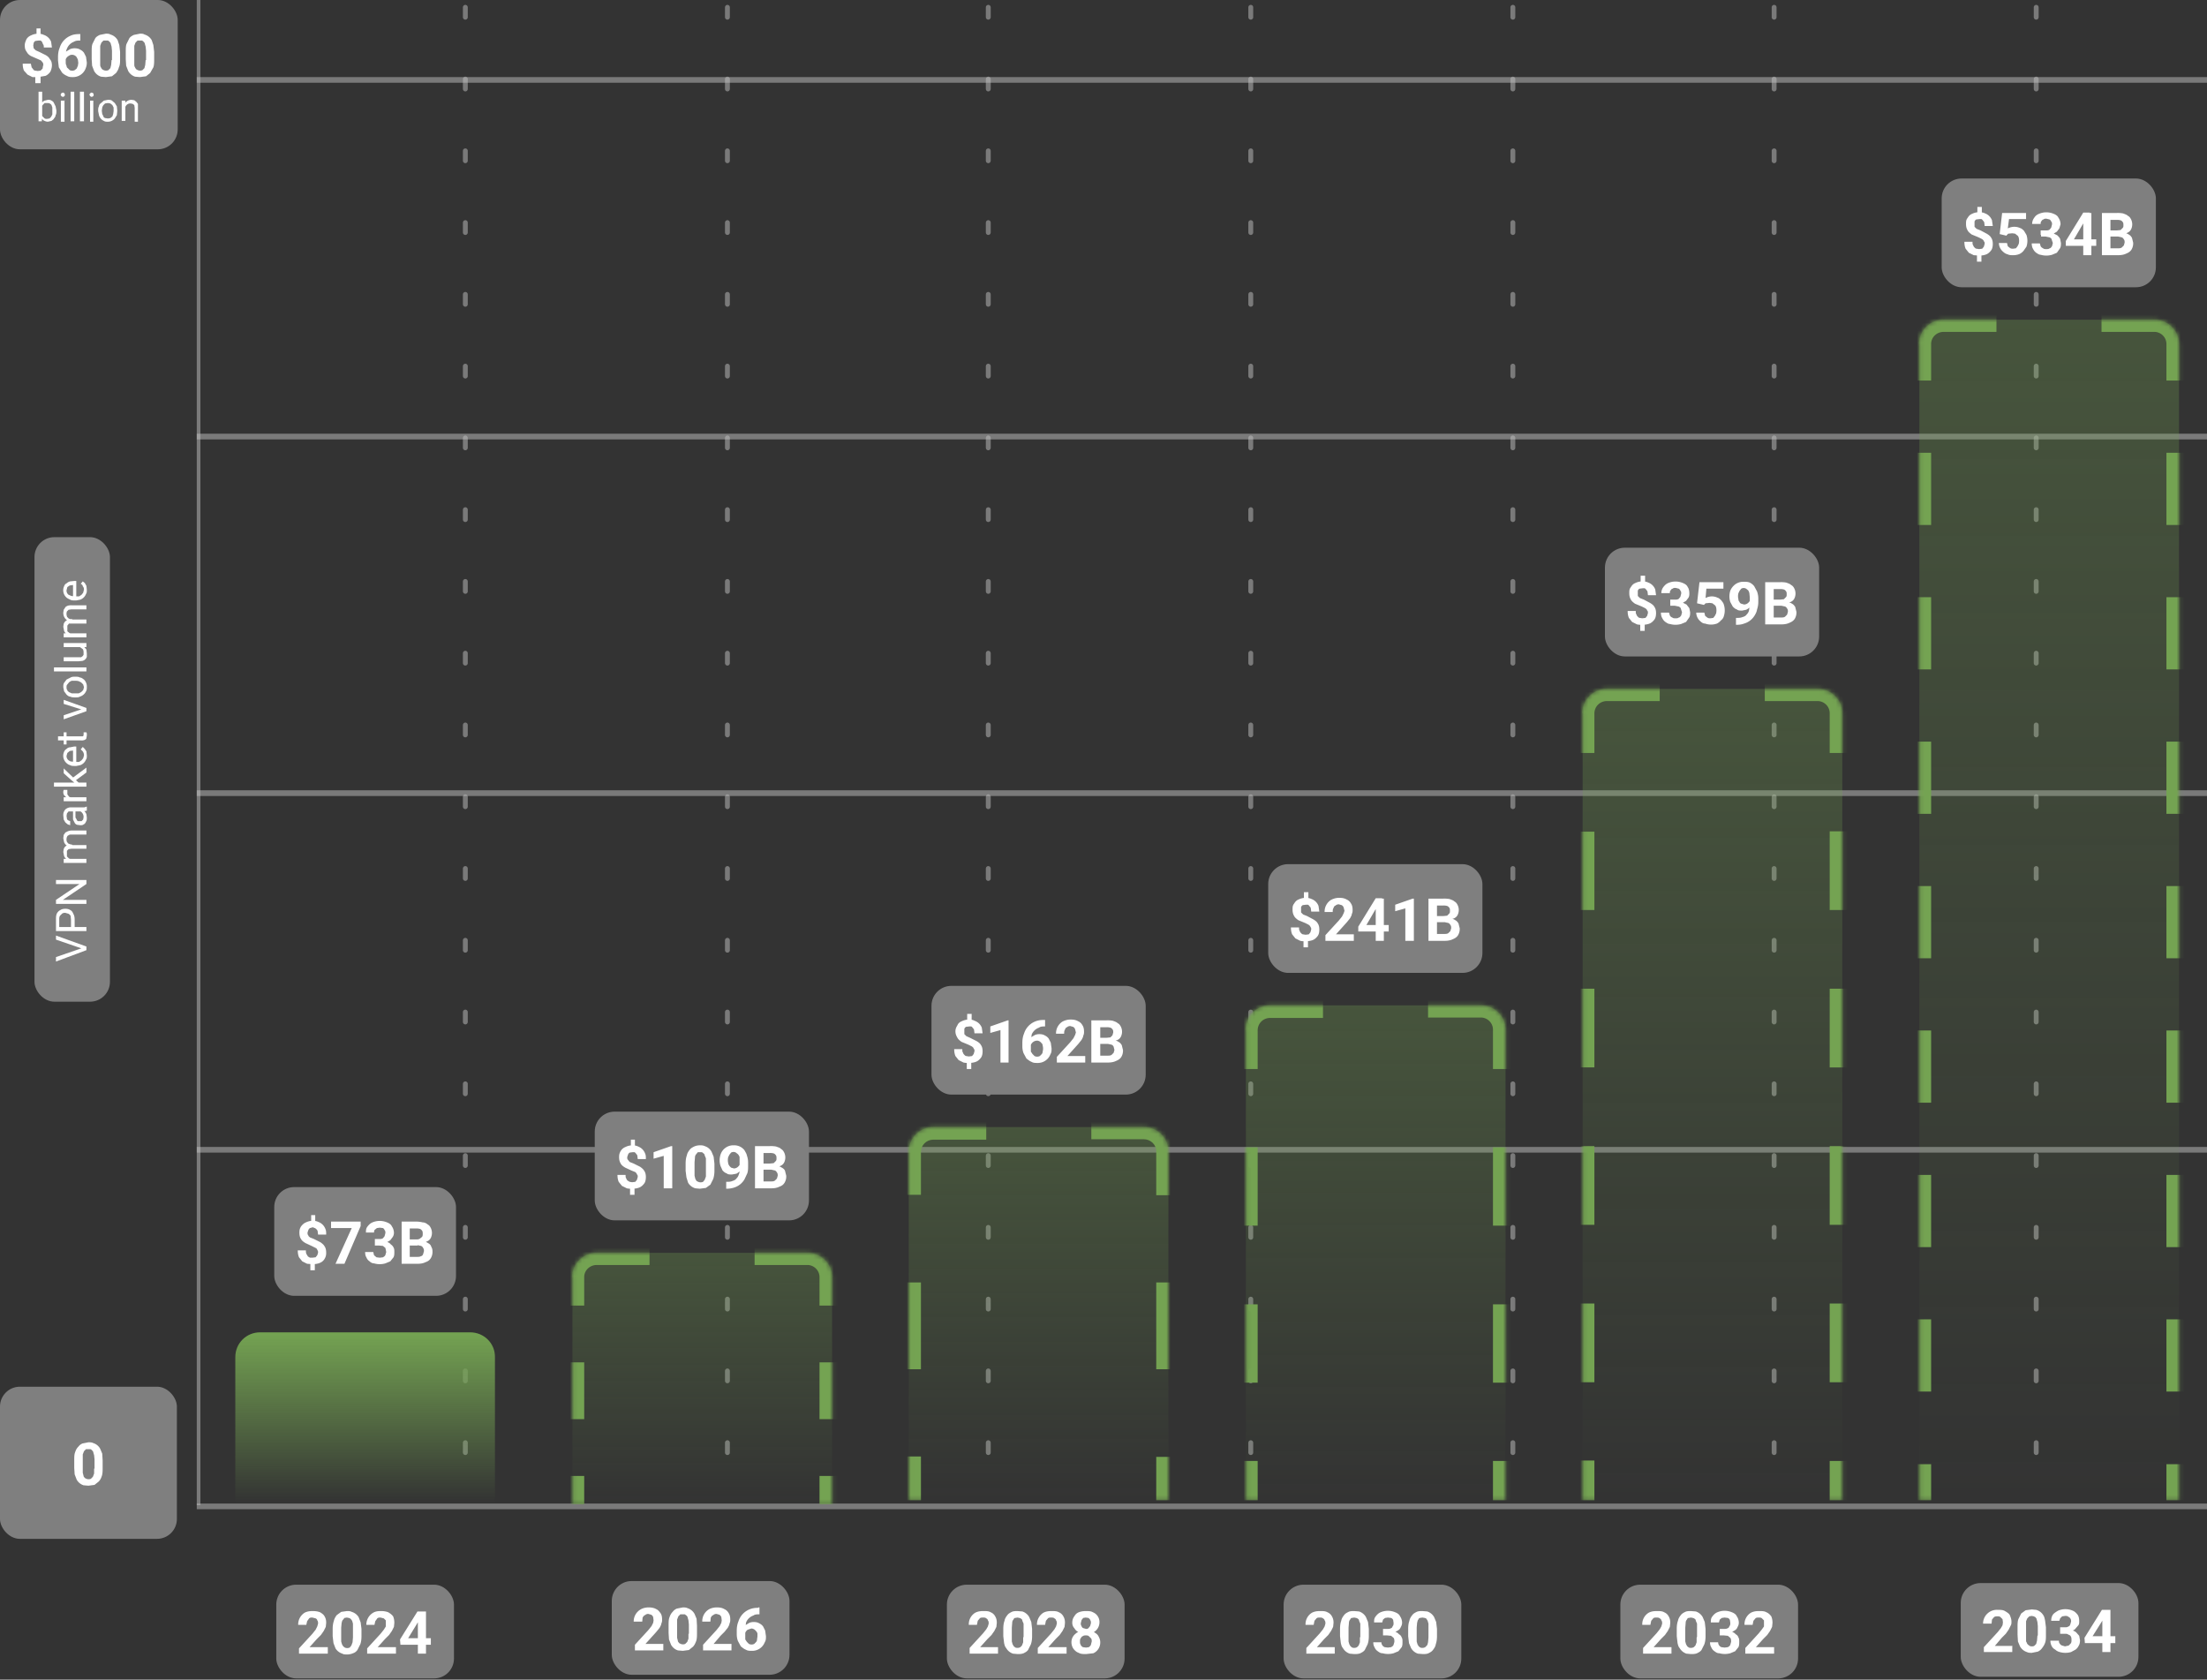 <svg xmlns="http://www.w3.org/2000/svg" width="544" height="414" fill="none"><rect width="100%" height="100%" fill="#333333" stroke="none"/><path fill="#C3C3C3" fill-opacity=".5" d="M48.5 370.6H544v1.4H48.5zM48.5 19H544v1.4H48.5zM48.5 106.9H544v1.4H48.5zM48.5 194.8H544v1.4H48.5zM48.5 282.7H544v1.4H48.5z"/><path fill="#C3C3C3" fill-opacity=".5" d="M48.5 371V0h.9v371z"/><path stroke="#C3C3C3" stroke-dasharray="2.44 15.25" stroke-linecap="round" stroke-opacity=".5" stroke-width="1.2" d="M114.7 1.8v368.7M179.3 1.8v368.7M243.6 1.8v368.7M308.3 1.8v368.7M372.9 1.8v368.7M437.3 1.8v368.7M501.9 1.8v368.7"/><rect width="43.8" height="36.8" fill="#7F7F7F" rx="4.9"/><path fill="#fff" d="M10 6.8V9H9V7h1Zm0 11.7v2H8.7v-2H10Zm.7-2.4-.1-.6-.5-.6-.9-.4-1.6-.7c-.5-.3-.8-.6-1-1-.4-.5-.5-1-.5-1.6 0-.6.2-1 .4-1.5.3-.5.7-.8 1.2-1a4 4 0 0 1 1.7-.4c.5 0 1 .1 1.4.3a2.9 2.9 0 0 1 1.8 1.7l.2 1.4h-2c0-.3 0-.6-.2-.8l-.2-.5a1 1 0 0 0-.4-.4h-.6l-.7.1a1 1 0 0 0-.4.5l-.1.6.1.7.5.5.9.4 1.6.8c.5.3.8.6 1 1 .4.4.5 1 .5 1.5 0 .6-.2 1.2-.4 1.6-.3.4-.7.8-1.2 1l-1.8.3L8 19l-1.2-.6-.9-1c-.2-.5-.3-1-.3-1.7h2l.2.9.4.5c.1.2.3.3.5.3l.6.1.7-.1.5-.5.1-.7Zm8.8-7.7h.3V10h-.1c-.6 0-1 0-1.5.3a3 3 0 0 0-1.7 1.7c-.2.4-.3 1-.3 1.4v1.8c0 .3 0 .7.2 1 0 .2.1.5.3.6l.5.5a1.5 1.5 0 0 0 1.2 0l.5-.4.3-.7.1-.7-.1-.8-.3-.6a1.4 1.4 0 0 0-1.1-.6c-.4 0-.6.1-.9.3a1.6 1.6 0 0 0-.8 1.3l-.6-.4c0-.4 0-.8.2-1l.6-1 1-.6a3 3 0 0 1 1.1-.2c.5 0 1 .1 1.3.3.4.2.7.4 1 .8l.5 1 .2 1.4c0 .6-.1 1-.3 1.5A3.3 3.3 0 0 1 18 19c-.6 0-1 0-1.5-.3-.5-.2-.9-.5-1.2-.8l-.8-1.3-.2-1.7v-.8c0-.8.1-1.6.4-2.3a4.7 4.7 0 0 1 2.7-3c.6-.3 1.4-.4 2.2-.4Zm10.1 4.4v1.8c0 .7 0 1.4-.3 2-.1.5-.4 1-.7 1.4l-1 .8-1.5.2-1.2-.1a3 3 0 0 1-1.7-1.4l-.5-1.3-.1-1.6v-1.8c0-.8 0-1.5.2-2l.7-1.4c.3-.4.7-.6 1.1-.8l1.5-.3c.4 0 .8 0 1.1.2A3 3 0 0 1 29 9.9l.4 1.2.2 1.7Zm-2 2v-2.3l-.1-1-.2-.7c0-.2-.2-.4-.3-.5a1 1 0 0 0-.4-.3h-1.1l-.5.5-.3.8v4.5c0 .3 0 .6.2.8 0 .2.2.3.3.5l.4.2a1.5 1.5 0 0 0 1.1 0l.5-.5.2-.8.1-1.2Zm10.4-2v1.8c0 .7 0 1.4-.2 2L37 18l-1 .8-1.5.2-1.2-.1a3 3 0 0 1-1.7-1.4l-.5-1.3-.1-1.6v-1.8c0-.8 0-1.5.2-2l.7-1.4c.3-.4.7-.6 1.1-.8l1.5-.3c.4 0 .8 0 1.1.2a3 3 0 0 1 1.8 1.4l.4 1.2.2 1.7Zm-2 2v-2.3l-.1-1-.2-.7c0-.2-.2-.4-.3-.5a1 1 0 0 0-.4-.3h-1.1l-.5.5-.3.8v4.5c0 .3 0 .6.2.8 0 .2.2.3.3.5l.4.2a1.5 1.5 0 0 0 1.1 0l.5-.5.2-.8.1-1.2ZM9.5 22.6h.9v6.3l-.1 1h-.8v-7.3Zm4.4 4.7c0 .4 0 .8-.2 1.1 0 .3-.2.6-.4.8-.1.3-.4.4-.6.6l-.9.2a2 2 0 0 1-.8-.2c-.3-.1-.5-.3-.6-.5l-.4-.8-.2-1v-.4c0-.4 0-.7.2-1 0-.3.2-.6.4-.8.1-.2.3-.4.6-.5l.8-.2c.4 0 .6 0 .9.2.2.1.5.3.6.6l.4.8.2 1Zm-1 0v-.8l-.2-.6a1.1 1.1 0 0 0-1-.5H11l-.4.4-.3.4-.1.5V28l.2.6.5.5c.2.2.4.2.7.2l.6-.1.4-.4.3-.6v-.7Zm3-2.6V30h-.9v-5.2h1Zm-1-1.3.2-.4.4-.2.4.2.1.4-.1.3-.4.2-.4-.2-.1-.3Zm3.4-.8v7.3h-.9v-7.3h.9Zm2.4 0v7.3h-1v-7.3h1Zm2.3 2.1V30h-.8v-5.2h.8Zm-1-1.3.2-.4.4-.2.4.2.1.4-.1.3-.4.2-.4-.2-.1-.3Zm2.2 4v-.2c0-.3 0-.7.2-1 0-.3.2-.6.5-.8l.7-.6 1-.2c.3 0 .7 0 1 .2l.7.6.5.8.1 1v.2l-.1 1-.5.8a2.2 2.2 0 0 1-1.7.8c-.4 0-.7 0-1-.2a2.2 2.2 0 0 1-1.2-1.4l-.2-1Zm.9-.2v.2l.1.7.3.6c0 .2.2.3.4.4l.7.1.6-.1.5-.4.2-.6.1-.7V26.5l-.3-.6-.5-.4-.6-.1-.7.1-.4.4a2 2 0 0 0-.3.6l-.1.7Zm5.8-1.4v4h-.9v-5h.9v1Zm-.2 1.3h-.4c0-.4 0-.7.2-1 0-.3.2-.5.4-.8a2 2 0 0 1 1.5-.7l.7.1.5.4.4.5V30h-.8v-3.4l-.1-.7-.4-.3-.5-.1a1.3 1.3 0 0 0-1.1.5 2 2 0 0 0-.4 1.2Z"/><rect width="43.6" height="37.5" y="341.8" fill="#7F7F7F" rx="4.9"/><path fill="#fff" d="M25.3 360v1.8c0 .7 0 1.4-.2 2-.2.6-.4 1-.8 1.4l-1 .8-1.5.2-1.2-.1a3 3 0 0 1-1.7-1.4l-.5-1.3-.1-1.6V360c0-.8 0-1.5.2-2 .2-.6.4-1 .8-1.4.3-.4.6-.6 1-.8l1.5-.3c.4 0 .8 0 1.2.2a2.9 2.9 0 0 1 1.7 1.4l.5 1.2.1 1.7Zm-2 2v-2.3l-.1-1-.2-.7c0-.2-.2-.4-.3-.5a1 1 0 0 0-.4-.3h-1.1l-.5.5-.3.8v4.5l.2.8c0 .2.2.3.3.5l.4.2a1.5 1.5 0 0 0 1.1 0l.5-.5.3-.8V362Z"/><rect width="18.6" height="114.5" x="8.5" y="132.4" fill="#7F7F7F" rx="4.9"/><path fill="#fff" d="m20.2 233.8-6.4-2.2v-1l7.5 2.7v.8l-1.1-.3Zm-6.4 2.1 6.4-2.2 1.1-.3v.8l-7.5 2.8v-1Zm4.6-9.2v2h-.9v-2l-.1-1c-.2-.2-.3-.4-.6-.5l-.7-.2c-.3 0-.5 0-.8.2l-.5.5c-.2.3-.2.6-.2 1v1.8h6.7v1h-7.5v-2.8c0-.6 0-1 .2-1.5.2-.4.5-.7.9-.9.3-.2.7-.3 1.2-.3s.9.1 1.2.3c.4.2.6.5.8 1 .2.3.3.8.3 1.4Zm-4.6-9.8h7.5v1l-5.8 3.9h5.8v1h-7.5v-1l5.8-3.9h-5.8v-1Zm3-5.2h4.5v1h-5.6v-1h1.1Zm1.5.2v.4l-1-.1-1-.5a2 2 0 0 1-.5-.7l-.2-1 .1-.7a1.5 1.5 0 0 1 1-1H21.3v.9h-3.7l-.7.1-.4.4v1.4l.5.5.6.2h.7Zm-.5-3.7.2.7c-.3 0-.6 0-1-.2l-.7-.4a2 2 0 0 1-.5-.7l-.2-1 .1-.8.4-.6.6-.3a3 3 0 0 1 1-.2h3.6v1h-3.7c-.3 0-.5 0-.7.2-.2 0-.3.2-.4.4a1.7 1.7 0 0 0 0 1.2l.3.4.5.2.5.1Zm2.6-8.2h-3.5l-.4.5-.1.6.1.7c0 .2.2.3.3.4l.5.2v1l-.6-.2-.6-.5-.4-.7-.1-1c0-.3 0-.7.2-1 .1-.3.4-.6.6-.7.3-.2.7-.3 1-.3H20.8l.6-.2v1l-.4.1h-.5Zm-2.5-.2h.7v1.7l.3.5c0 .2.2.3.3.4h.9l.4-.4.1-.6a1.6 1.6 0 0 0-.6-1.3 1 1 0 0 0-.6-.2l.5-.5.5.2a2.3 2.3 0 0 1 .9 1.1l.1.8c0 .4 0 .8-.2 1-.1.3-.3.6-.6.7-.2.2-.5.2-.8.2l-.8-.1c-.3-.1-.5-.3-.6-.5l-.4-.8v-2.2Zm-1.3-3.3h4.7v1h-5.6v-1h.9Zm-1-1.8h1v1.1l.3.4c.1.2.3.3.5.3l.5.2.2.2h-1l-.8-.4-.5-.5a1.5 1.5 0 0 1-.1-1.3Zm-2.3-1.8h8v1h-8v-1Zm2.4-3.5 2.6 2.5 1.5 1.4h-1l-1.2-1-1.9-1.7v-1.2Zm5.6 1-2.7 2-.8-.6 3.5-2.6v1.1Zm.1-4.2c0 .4 0 .8-.2 1a2.4 2.4 0 0 1-1.4 1.4l-1 .2h-.3c-.5 0-.9 0-1.2-.2-.4-.1-.7-.3-1-.6a2.4 2.4 0 0 1-.5-2.7c.1-.3.3-.5.6-.7.2-.2.5-.4.9-.4l1-.2h.5v4.2H18V185l-.8.1-.6.5-.2.7a1.3 1.3 0 0 0 .5 1.1c.2.1.4.3.7.3l.9.1h1l.6-.4.4-.5.2-.7c0-.4-.1-.7-.3-1l-.5-.5.5-.6.5.5.4.6.1 1Zm-5.7-5.7h.7v3h-.7v-3Zm-1.4 2v-1h6.1l.2-.2v-.3a1.6 1.6 0 0 0 0-.5h.7l.1.3v.5l-.1.6c0 .2-.2.4-.5.5a2 2 0 0 1-.9.1h-5.6Zm6.2-7.5-4.8-1.5v-1l5.6 2v.7l-.8-.2Zm-4.8 1.3 4.8-1.6h.8v.6l-5.6 2v-1Zm2.9-4.4h-.1c-.4 0-.8 0-1.2-.2-.3 0-.6-.2-.9-.5l-.6-.8-.2-1c0-.4 0-.8.2-1.1l.6-.8 1-.5c.3-.2.7-.2 1-.2h.2c.4 0 .8 0 1.1.2.4 0 .7.3 1 .5a2.4 2.4 0 0 1 .7 1.9c0 .3 0 .7-.2 1a2.4 2.4 0 0 1-1.5 1.3c-.3.2-.7.2-1.1.2Zm-.1-1h.9l.6-.3.5-.5.2-.7-.2-.7-.5-.5-.6-.3a3 3 0 0 0-.8-.1h-.9a2 2 0 0 0-.7.4l-.4.5c-.2.2-.2.4-.2.7 0 .2 0 .5.2.7 0 .2.2.3.4.5l.7.3h.8Zm-5.2-6.4h8v1h-8v-1Zm6.7-5h-4.3v-1h5.6v1H20Zm-1.2-.1v-.4h1l.9.4.6.7.1 1v.8a1.5 1.5 0 0 1-1.1 1l-1 .1h-3.6v-1H20l.4-.3.2-.3v-.4c0-.4 0-.7-.2-1l-.7-.5-.9-.1Zm-2-3.3h4.5v1h-5.6v-1h1.1Zm1.5.2v.5c-.4 0-.8 0-1-.2-.4 0-.7-.2-1-.4a2 2 0 0 1-.5-.7l-.2-1 .1-.7a1.5 1.5 0 0 1 1-1l.9-.1h3.7v1H17l-.4.5v1.4l.5.4.6.3h.7Zm-.5-3.6.2.6-1-.1-.7-.5a2.2 2.2 0 0 1-.7-1.7l.1-.7.4-.6c.1-.2.4-.3.6-.4a3 3 0 0 1 1-.1h3.6v1h-3.7l-.7.1-.4.4a1.7 1.7 0 0 0 0 1.2c0 .2.2.3.3.4.1.2.3.2.5.3h.5Zm3.6-7.3c0 .4 0 .7-.2 1a2.4 2.4 0 0 1-1.4 1.4l-1 .2h-.3c-.5 0-.9 0-1.2-.2-.4-.2-.7-.3-1-.6a2.4 2.4 0 0 1-.5-2.7c.1-.3.3-.6.6-.7.2-.2.5-.4.9-.5l1-.1h.5v4.2H18v-3.2l-.8.1-.6.4-.2.8a1.3 1.3 0 0 0 .5 1.1l.7.3.9.1h1l.6-.4.4-.5.2-.8c0-.3-.1-.6-.3-.8 0-.3-.3-.5-.5-.6l.5-.6.5.4.4.7.1 1Z"/><rect width="43.8" height="23.1" x="68.1" y="390.6" fill="#7F7F7F" rx="4.9"/><path fill="#fff" d="M80.8 406v1.6h-7.1v-1.3l3.3-3.6.8-1 .4-.8.2-.7c0-.3 0-.6-.2-.8 0-.2-.2-.4-.4-.5l-.8-.2c-.3 0-.6 0-.8.2l-.5.7-.2.9h-2a3.4 3.4 0 0 1 1.6-3c.6-.3 1.2-.4 2-.4.7 0 1.3.1 1.8.3.5.3.9.6 1.1 1 .3.5.4 1 .4 1.6l-.1 1-.5 1-.7 1-1 1-1.8 2h4.5Zm8.3-4.5v1.8c0 .8-.1 1.5-.3 2l-.7 1.4c-.3.4-.7.7-1.1.8-.4.2-1 .3-1.4.3-.5 0-.9 0-1.2-.2a3 3 0 0 1-1.7-1.3l-.5-1.3-.2-1.7v-1.8c0-.8.1-1.4.3-2 .1-.5.4-1 .7-1.4l1.1-.8 1.4-.2c.5 0 .8 0 1.2.2a3 3 0 0 1 1.7 1.3l.5 1.3.2 1.6Zm-2.1 2.1v-3.4l-.2-.7-.3-.4a1 1 0 0 0-.5-.3l-.5-.1-.6.1-.4.5c-.2.2-.2.4-.3.8l-.1 1.1v3.4l.2.7.3.5.4.3a1.5 1.5 0 0 0 1.2 0l.4-.5.3-.8.1-1.2Zm10.6 2.4v1.6h-7.1v-1.3l3.3-3.6.8-1 .5-.8v-1.5l-.5-.5-.8-.2c-.3 0-.6 0-.8.2l-.5.7-.2.9h-2a3.4 3.4 0 0 1 1.7-3c.5-.3 1.1-.4 1.9-.4.7 0 1.3.1 1.8.3.5.3.9.6 1.2 1 .2.5.3 1 .3 1.6l-.1 1-.5 1-.7 1-1 1-1.8 2h4.5Zm8.6-2.2v1.6h-7.5l-.1-1.3 4.3-6.9h1.6l-1.7 3-2.2 3.6h5.6Zm-1.2-6.6v10.4h-2v-10.4h2Z"/><rect width="44.8" height="26.8" x="67.6" y="292.6" fill="#7F7F7F" rx="4.9"/><path fill="#fff" d="M77.7 299.4v2.1h-1v-2h1Zm-.1 11.7v2h-1.1v-2h1.1Zm.8-2.3c0-.3 0-.5-.2-.7 0-.2-.2-.4-.4-.5l-1-.5-1.5-.7c-.5-.3-.9-.6-1.1-1-.3-.4-.4-1-.4-1.6 0-.6.1-1 .4-1.5.3-.4.7-.8 1.2-1a4 4 0 0 1 1.7-.4c.5 0 1 .1 1.4.3a2.9 2.9 0 0 1 1.7 1.7c.2.4.2.9.2 1.4h-2l-.1-.8c0-.2-.2-.4-.3-.5a1 1 0 0 0-.4-.3l-.5-.2-.7.2a1 1 0 0 0-.4.5l-.2.6c0 .3 0 .5.2.7 0 .2.2.3.4.5l1 .4 1.6.8c.4.3.8.6 1 1 .3.4.4 1 .4 1.6 0 .6-.1 1-.4 1.5-.3.5-.7.8-1.2 1-.5.2-1.1.3-1.8.3l-1.3-.1-1.2-.6-.8-1c-.2-.5-.3-1-.3-1.7h2c0 .4 0 .7.2 1l.3.5.5.3h.6l.8-.1.4-.5.2-.6Zm10.5-7.7v1.1l-4 9.3h-2.2l4-8.8h-5.1v-1.6h7.3Zm3.5 4.3h1c.4 0 .7 0 1-.2l.4-.5.2-.8c0-.2 0-.5-.2-.7a1 1 0 0 0-.4-.5l-.8-.1-.7.1-.5.4c-.2.2-.2.4-.2.7h-2c0-.6 0-1 .4-1.5.3-.4.7-.8 1.2-1a4.6 4.6 0 0 1 3.6 0c.5.2 1 .5 1.2 1 .3.4.5 1 .5 1.6 0 .3-.1.7-.3 1l-.6.8-1 .6a4 4 0 0 1-1.4.2h-1.4v-1.1Zm0 1.6v-1.1h1.4c.6 0 1 0 1.5.2.4.1.8.3 1 .6.3.2.6.5.7.8.2.3.2.7.2 1 0 .6 0 1-.2 1.4l-.8 1-1.2.5a5 5 0 0 1-2.8 0c-.4 0-.8-.2-1.1-.5-.3-.2-.6-.5-.8-1-.2-.3-.3-.7-.3-1.3h2l.2.8.6.5.8.1.8-.1c.3-.2.5-.3.6-.6l.2-.7-.2-1-.6-.5-1-.1h-1Zm10.5 0h-2.6v-1.5h2.2c.4 0 .7 0 1-.2l.5-.4c.2-.2.2-.5.2-.8 0-.3 0-.6-.2-.8a1 1 0 0 0-.5-.4 3 3 0 0 0-1-.1H101v8.7H99v-10.4h3.6a7 7 0 0 1 1.6.2c.5 0 1 .3 1.2.5.4.2.6.5.8.9a2.8 2.8 0 0 1 0 2.4c-.2.4-.5.7-1 .9-.3.2-.9.4-1.5.4l-.7.5Zm0 4.5h-3.2l.8-1.7h2.3c.4 0 .7 0 1-.2.2 0 .4-.2.5-.5l.2-.7c0-.3 0-.5-.2-.8a1 1 0 0 0-.5-.5l-.9-.2h-2v-1.4h2.6l.5.5c.6 0 1.1.1 1.5.4.4.2.7.5.8.9.2.3.3.7.3 1.1a3 3 0 0 1-.4 1.7c-.3.5-.7.8-1.3 1-.6.3-1.2.4-2 .4Z"/><path fill="url(#a)" d="M58 334.5c0-3.4 2.7-6.1 6.1-6.1h51.8c3.4 0 6.1 2.7 6.1 6v36H58v-36Z"/><rect width="43.8" height="23.1" x="150.8" y="389.7" fill="#7F7F7F" rx="4.9"/><path fill="#fff" d="M163.5 405.2v1.6h-7v-1.4l3.3-3.6.8-1 .4-.8.1-.6-.1-.8c-.1-.3-.3-.5-.5-.6l-.7-.2c-.3 0-.6.1-.8.3-.3.1-.4.3-.6.6l-.1 1h-2.1a3.4 3.4 0 0 1 1.7-3c.5-.3 1.2-.5 2-.5.6 0 1.3.1 1.8.4.5.2.8.6 1.1 1 .3.4.4 1 .4 1.6 0 .3 0 .6-.2 1 0 .3-.2.6-.4 1a22.4 22.4 0 0 1-1.7 2l-1.8 2h4.4Zm8.3-4.5v1.8c0 .7 0 1.4-.2 2-.2.5-.4 1-.8 1.4l-1 .8-1.5.2-1.2-.1a3 3 0 0 1-1.7-1.4l-.5-1.3-.1-1.6v-1.8c0-.8 0-1.5.2-2 .2-.6.4-1 .8-1.4.3-.4.6-.6 1-.8l1.5-.3c.4 0 .8 0 1.2.2a3 3 0 0 1 1.7 1.4l.5 1.2.1 1.7Zm-2 2v-2.3l-.1-1-.2-.7c0-.2-.2-.4-.3-.5l-.4-.3h-1.1l-.5.5-.3.8v4.5l.2.8c0 .2.2.3.3.5l.4.2a1.5 1.5 0 0 0 1.1 0l.5-.5.3-.8v-1.2Zm10.5 2.5v1.6h-7v-1.4l3.3-3.6.8-1 .4-.8.1-.6-.1-.8c-.1-.3-.3-.5-.5-.6l-.7-.2c-.3 0-.6.1-.8.3-.3.1-.4.3-.6.6l-.1 1h-2a3.4 3.4 0 0 1 1.6-3c.5-.3 1.2-.5 2-.5.7 0 1.3.1 1.8.4.5.2.9.6 1.1 1 .3.4.4 1 .4 1.6 0 .3 0 .6-.2 1 0 .3-.2.6-.4 1l-.8 1-1 1-1.7 2h4.4Zm6.6-9h.3v1.7c-.6 0-1.1 0-1.5.3a3 3 0 0 0-1.8 1.7l-.2 1.4v2.8l.4.6.5.5a1.5 1.5 0 0 0 1.3 0l.4-.4c.2-.2.3-.4.3-.7l.1-.7v-.8c-.1-.2-.2-.5-.4-.6a1.4 1.4 0 0 0-1.1-.6l-.9.3a1.6 1.6 0 0 0-.7 1.3l-.7-.4c0-.4.1-.8.3-1l.5-1 1-.6a3 3 0 0 1 1.1-.2c.5 0 1 .1 1.3.3.4.2.7.4 1 .8l.5 1 .2 1.4c0 .6 0 1-.3 1.5a3.3 3.3 0 0 1-3.2 2.1c-.6 0-1 0-1.5-.3-.5-.2-.8-.5-1.2-.8l-.7-1.3c-.2-.5-.3-1.1-.3-1.7v-.8c0-.8.1-1.6.4-2.3a4.7 4.7 0 0 1 2.7-3c.7-.3 1.4-.4 2.2-.4Z"/><rect width="52.8" height="26.8" x="146.6" y="274" fill="#7F7F7F" rx="4.9"/><path fill="#fff" d="M156.5 280.8v2.1h-1v-2h1Zm-.1 11.7v2h-1.1v-2h1.1Zm.8-2.4c0-.2 0-.5-.2-.6 0-.2-.2-.4-.4-.6l-1-.4-1.5-.7c-.5-.3-.9-.6-1.1-1-.3-.5-.4-1-.4-1.6 0-.6.1-1 .4-1.5.3-.5.7-.8 1.2-1a4 4 0 0 1 1.7-.4c.5 0 1 .1 1.4.3a2.9 2.9 0 0 1 1.7 1.7c.2.4.2.8.2 1.4h-2l-.1-.8c0-.2-.2-.4-.3-.5a1 1 0 0 0-.4-.4h-.5l-.7.1a1 1 0 0 0-.4.5l-.2.6c0 .3 0 .5.2.7l.4.5 1 .4 1.6.8c.4.3.8.6 1 1 .3.4.4 1 .4 1.5 0 .6-.1 1.2-.4 1.6-.3.4-.7.8-1.2 1-.5.2-1.1.3-1.8.3a5 5 0 0 1-1.3-.1l-1.2-.6-.8-1c-.2-.5-.3-1-.3-1.7h2c0 .4 0 .7.2.9 0 .2.2.4.3.5l.5.3.6.1.8-.1.4-.5.2-.7Zm8.5-7.6v10.4h-2.1v-8l-2.5.7V284l4.3-1.5h.3Zm10.4 4.3v1.8c0 .7-.1 1.4-.3 2l-.7 1.4-1.1.8-1.5.2-1.1-.1a3 3 0 0 1-1.8-1.4l-.4-1.3-.2-1.6v-1.8c0-.8.1-1.5.3-2 .1-.6.4-1 .7-1.4.3-.4.7-.6 1.1-.8.4-.2 1-.3 1.4-.3.4 0 .8 0 1.2.2a2.9 2.9 0 0 1 1.7 1.4l.5 1.2.2 1.7Zm-2.1 2v-3.3l-.3-.7c0-.2-.1-.4-.3-.5a1 1 0 0 0-.4-.3H172l-.4.5c-.2.2-.3.5-.3.8l-.1 1.2v3.3l.2.8.3.5.4.2a1.5 1.5 0 0 0 1.2 0l.4-.5.3-.8v-1.2Zm5 2.5c.6 0 1.1 0 1.5-.2.4-.1.8-.3 1-.6.3-.3.5-.6.6-1 .2-.4.2-.8.2-1.3v-3a2 2 0 0 0-.4-.7l-.5-.4a1.2 1.2 0 0 0-1.2 0l-.4.5-.3.6a3 3 0 0 0 0 1.5c0 .3.2.5.3.7l.4.4.7.2a1.5 1.5 0 0 0 1.1-.5 1.6 1.6 0 0 0 .5-1.1l.7.4-.3 1a3 3 0 0 1-1.4 1.5l-1.1.2c-.5 0-1 0-1.3-.3-.4-.1-.7-.4-1-.7l-.5-1.1a4.6 4.6 0 0 1 0-2.8 3.3 3.3 0 0 1 3.3-2.3 3.2 3.2 0 0 1 2.6 1.2c.2.4.5.8.6 1.3.2.6.3 1.1.3 1.8v.7c0 .7 0 1.3-.2 1.9l-.7 1.5a4.5 4.5 0 0 1-2.5 2c-.6.2-1.2.3-2 .3v-1.7Zm11.1-3h-2.6v-1.5h2.2l1-.1.5-.5c.2-.2.2-.4.2-.7 0-.3 0-.6-.2-.8a1 1 0 0 0-.5-.4 3 3 0 0 0-1-.1h-1.5v8.7h-2.1v-10.4h3.6a7 7 0 0 1 1.6.1c.5.2 1 .3 1.2.6.4.2.6.5.8.9a2.8 2.8 0 0 1 0 2.4c-.2.4-.5.7-1 .9-.3.2-.9.3-1.5.4l-.7.5Zm0 4.6h-3.2l.8-1.7h2.4c.3 0 .6 0 .9-.2l.5-.5.2-.7c0-.3 0-.6-.2-.8a1 1 0 0 0-.5-.5l-.9-.2h-2v-1.5h2.6l.5.6c.6 0 1.1.1 1.5.4.4.2.7.5.8.8l.3 1.2a3 3 0 0 1-.4 1.7c-.3.5-.7.8-1.3 1-.6.3-1.2.4-2 .4Z"/><mask id="c" fill="#fff"><path d="M141 314.9c0-3.4 2.7-6.1 6.1-6.1H199c3.4 0 6.1 2.7 6.1 6v56h-64v-56Z"/></mask><path fill="url(#b)" d="M141 314.9c0-3.4 2.7-6.1 6.1-6.1H199c3.4 0 6.1 2.7 6.1 6v56h-64v-56Z"/><path fill="#74A352" fill-rule="evenodd" d="M139.5 363.8h4.5v7h-6v-7h1.5Zm-1.5-14h6v-14h-6v14Zm0-28h6v-7c0-1.7 1.4-3 3.1-3h13v-6h-13a9 9 0 0 0-9 9v7Zm48-16v6h13c1.6 0 3 1.3 3 3v7h6v-7c0-5-4-9-9-9h-13Zm22 30h-6v14h6v-14Zm0 28h-6v7h6v-7Z" clip-rule="evenodd" mask="url(#c)"/><rect width="43.8" height="23.1" x="399.4" y="390.6" fill="#7F7F7F" rx="4.9"/><path fill="#fff" d="M412 406v1.6h-7v-1.4l3.3-3.6.8-1 .4-.7.2-.7c0-.3 0-.6-.2-.8 0-.2-.2-.4-.4-.5-.2-.2-.5-.2-.8-.2-.3 0-.6 0-.8.2l-.5.6-.2 1h-2a3.3 3.3 0 0 1 1.6-3c.6-.3 1.2-.4 2-.4.7 0 1.3 0 1.8.3.5.2.9.6 1.1 1 .3.5.4 1 .4 1.6l-.1 1-.5 1-.7 1-1 1-1.8 2h4.5Zm8.4-4.5v1.8c0 .8-.1 1.4-.3 2l-.7 1.4c-.3.4-.7.6-1.1.8-.5.2-1 .2-1.5.2l-1.1-.1a3 3 0 0 1-1.7-1.4c-.3-.3-.4-.8-.5-1.2l-.2-1.7v-1.8c0-.8.1-1.5.3-2 .1-.6.4-1 .7-1.4.3-.4.7-.6 1.1-.8.4-.2 1-.2 1.4-.2l1.2.1a3 3 0 0 1 1.7 1.4l.5 1.2.2 1.7Zm-2.1 2v-3.3l-.3-.7c0-.2-.1-.4-.3-.5a1 1 0 0 0-.4-.2l-.5-.1-.6.1c-.2 0-.3.2-.4.4-.2.2-.3.5-.3.8l-.1 1.2v3.4l.2.7.3.5.4.3a1.5 1.5 0 0 0 1.2-.1l.4-.4.3-.8v-1.2Zm5.6-2h1c.4 0 .7 0 1-.2.2 0 .3-.3.4-.5.2-.2.2-.5.2-.8l-.1-.7a1 1 0 0 0-.5-.5l-.8-.1-.7.1-.5.4-.2.7h-2c0-.6 0-1 .4-1.5.3-.4.7-.8 1.2-1a4.6 4.6 0 0 1 3.6 0c.5.2 1 .5 1.2 1 .3.4.5 1 .5 1.6 0 .3-.1.7-.3 1-.1.3-.3.6-.6.8l-1 .6-1.4.2h-1.4v-1Zm0 1.6v-1h1.4l1.5.1c.4.1.8.3 1 .6.4.2.6.5.7.8.2.3.2.7.2 1 0 .6 0 1-.2 1.4l-.8 1-1.2.5a5.1 5.1 0 0 1-2.7 0c-.5 0-.8-.2-1.2-.5-.3-.2-.6-.5-.8-1-.2-.3-.3-.7-.3-1.2h2a1.3 1.3 0 0 0 .8 1.2l.8.1.8-.1c.3-.2.5-.3.6-.6l.2-.7c0-.4 0-.7-.2-1l-.6-.5-1-.1h-1Zm13.4 2.9v1.6h-7.1v-1.4l3.3-3.6.8-1 .5-.7v-1.5l-.5-.5c-.2-.2-.5-.2-.8-.2-.3 0-.6 0-.8.2l-.5.6-.2 1h-2a3.3 3.3 0 0 1 1.6-3c.6-.3 1.2-.4 2-.4.7 0 1.3 0 1.8.3.5.2.9.6 1.2 1 .2.5.3 1 .3 1.6l-.1 1-.5 1-.7 1-1 1-1.8 2h4.5Z"/><rect width="52.8" height="26.8" x="395.6" y="135" fill="#7F7F7F" rx="4.9"/><path fill="#fff" d="M405.5 141.8v2.1h-1.1v-2h1.1Zm-.1 11.7v2h-1.1v-2h1Zm.8-2.4c0-.2 0-.5-.2-.6 0-.2-.2-.4-.5-.6l-.8-.4-1.7-.7c-.4-.3-.8-.6-1-1-.3-.5-.4-1-.4-1.6 0-.6 0-1 .4-1.5.3-.5.6-.8 1.1-1a4 4 0 0 1 1.8-.4c.5 0 1 .1 1.4.3a2.9 2.9 0 0 1 1.7 1.7l.2 1.4h-2l-.1-.8c0-.2-.2-.4-.3-.5a1 1 0 0 0-.4-.4h-.5l-.8.1a1 1 0 0 0-.4.5V146.9l.5.5 1 .4 1.5.8c.5.3.9.6 1.1 1 .3.4.4 1 .4 1.5 0 .6-.1 1.2-.4 1.6-.3.4-.7.8-1.2 1-.5.2-1.1.3-1.8.3a5 5 0 0 1-1.3-.1l-1.2-.6-.8-1c-.2-.5-.3-1-.3-1.7h2c0 .4 0 .7.2.9 0 .2.2.4.3.5.2.2.3.3.5.3l.6.1.8-.1.4-.5.2-.7Zm5.5-3.3h1.1c.4 0 .7 0 1-.2l.4-.5.2-.8c0-.3 0-.5-.2-.7a1 1 0 0 0-.4-.5l-.8-.2c-.3 0-.5 0-.7.2-.2 0-.4.2-.5.4-.2.2-.2.4-.2.7h-2.1c0-.6.2-1.1.5-1.5.3-.4.7-.8 1.2-1a4.6 4.6 0 0 1 3.6 0c.5.2 1 .5 1.2 1 .3.4.4 1 .4 1.6 0 .3 0 .6-.2 1l-.6.8-1 .6a4 4 0 0 1-1.4.2h-1.5v-1.1Zm0 1.5v-1h1.5c.5 0 1 0 1.5.2l1 .5.7.9.2 1c0 .5 0 1-.3 1.4l-.7 1-1.2.5a5.1 5.1 0 0 1-2.8 0c-.4 0-.8-.3-1.1-.5-.4-.3-.6-.6-.8-1-.2-.3-.3-.8-.3-1.3h2l.2.7c.2.3.3.4.6.5.2.2.5.2.8.2.3 0 .6 0 .8-.2.3 0 .4-.3.6-.5l.2-.8-.3-.9c0-.2-.3-.4-.5-.5l-1-.2h-1Zm8.3-.2-1.7-.4.6-5.2h5.9v1.6h-4.2l-.2 2.3a3.4 3.4 0 0 1 1.5-.4c.5 0 1 .1 1.4.3.4.1.7.4 1 .7.2.3.5.6.6 1a4.7 4.7 0 0 1 0 2.9c-.1.4-.4.8-.7 1a3 3 0 0 1-1 .8 4.3 4.3 0 0 1-2.9 0c-.4 0-.8-.2-1.1-.5a2.9 2.9 0 0 1-1.1-2.2h2l.2.8.5.4c.3.2.5.2.8.2l.7-.1.4-.5.3-.6a3.4 3.4 0 0 0 0-1.5c-.1-.3-.2-.5-.4-.6l-.5-.4-.7-.1-1 .1-.4.4Zm7.9 3.2h.1c.6 0 1 0 1.5-.2.4-.1.8-.3 1-.6.3-.3.5-.6.6-1l.2-1.3v-2l-.1-1a2 2 0 0 0-.3-.7l-.5-.4a1.2 1.2 0 0 0-1.2 0l-.4.5-.3.6a3 3 0 0 0 0 1.5c0 .3.1.5.3.7 0 .2.2.3.4.4l.7.2a1.5 1.5 0 0 0 1.1-.5 1.6 1.6 0 0 0 .5-1.1l.6.4c0 .3 0 .6-.2 1a3 3 0 0 1-1.5 1.5l-1 .2c-.5 0-1 0-1.3-.3-.4-.1-.7-.4-1-.7l-.6-1.1a4.6 4.6 0 0 1 0-2.8c.2-.5.5-.9.8-1.2a3.3 3.3 0 0 1 2.5-1c.6 0 1 0 1.5.2.4.2.8.5 1.1.9l.7 1.3c.2.6.3 1.1.3 1.8v.7c0 .7-.1 1.3-.3 1.9-.1.6-.3 1-.6 1.5a4.5 4.5 0 0 1-2.6 2c-.5.2-1.1.3-1.8.3h-.2v-1.7Zm11.2-3h-2.6v-1.5h2.2l1-.1.5-.5c.2-.2.2-.4.2-.7 0-.3 0-.6-.2-.8a1 1 0 0 0-.5-.4 3 3 0 0 0-1-.1h-1.5v8.7h-2.1v-10.4h3.6a7 7 0 0 1 1.6.1c.5.2.9.3 1.2.6.4.2.6.5.8.9a2.8 2.8 0 0 1 0 2.4c-.2.4-.5.7-1 .9l-1.5.4-.7.5Zm0 4.6h-3.2l.8-1.7h2.3c.4 0 .7 0 1-.2l.5-.5.2-.7c0-.3 0-.6-.2-.8a1 1 0 0 0-.5-.5l-.9-.2h-2v-1.5h2.6l.4.6c.7 0 1.2.1 1.6.4.4.2.6.5.8.8l.3 1.2a3 3 0 0 1-.4 1.7c-.3.5-.8.8-1.3 1-.6.3-1.3.4-2 .4Z"/><mask id="e" fill="#fff"><path d="M390 175.9c0-3.4 2.7-6.1 6.1-6.1H448c3.4 0 6.1 2.7 6.1 6v194h-64v-194Z"/></mask><path fill="url(#d)" d="M390 175.9c0-3.4 2.7-6.1 6.1-6.1H448c3.4 0 6.1 2.7 6.1 6v194h-64v-194Z"/><path fill="#74A352" fill-rule="evenodd" d="M388.5 360h4.5v9.8h-6V360h1.5Zm-1.5-19.3h6v-19.4h-6v19.4Zm0-38.8h6v-19.4h-6v19.4Zm0-38.8h6v-19.4h-6v19.4Zm0-38.8h6V205h-6v19.4Zm0-38.7h6v-9.7c0-1.8 1.4-3.1 3.1-3.1h13v-6h-13a9 9 0 0 0-9 9v9.8Zm48-18.8v6h13c1.6 0 3 1.3 3 3v9.8h6v-9.7c0-5-4-9.1-9-9.1h-13Zm22 38.1h-6v19.4h6V205Zm0 38.8h-6v19.4h6v-19.4Zm0 38.8h-6v19.4h6v-19.4Zm0 38.8h-6v19.4h6v-19.4Zm0 38.8h-6v9.7h6V360Z" clip-rule="evenodd" mask="url(#e)"/><rect width="43.8" height="23.1" x="316.4" y="390.6" fill="#7F7F7F" rx="4.9"/><path fill="#fff" d="M329 406v1.6h-7v-1.4l3.3-3.6.8-1 .4-.7.2-.7c0-.3 0-.6-.2-.8 0-.2-.2-.4-.4-.5-.2-.2-.5-.2-.8-.2-.3 0-.6 0-.8.2l-.5.6-.2 1h-2a3.3 3.3 0 0 1 1.6-3c.6-.3 1.2-.4 2-.4.7 0 1.3 0 1.8.3.5.2.9.6 1.1 1 .3.5.4 1 .4 1.6l-.1 1-.5 1-.7 1-1 1-1.8 2h4.5Zm8.4-4.5v1.8c0 .8-.1 1.4-.3 2l-.7 1.4c-.3.4-.7.6-1.1.8-.5.2-1 .2-1.5.2l-1.1-.1a3 3 0 0 1-1.7-1.4c-.3-.3-.4-.8-.5-1.2l-.2-1.7v-1.8c0-.8.1-1.5.3-2 .1-.6.4-1 .7-1.4.3-.4.7-.6 1.1-.8.4-.2 1-.2 1.4-.2l1.2.1a3 3 0 0 1 1.7 1.4l.5 1.2.2 1.7Zm-2.1 2v-3.3l-.3-.7c0-.2-.1-.4-.3-.5a1 1 0 0 0-.4-.2l-.5-.1-.6.1c-.2 0-.3.2-.4.4-.2.2-.3.5-.3.8l-.1 1.2v3.4l.2.7.3.5.4.3a1.5 1.5 0 0 0 1.2-.1l.4-.4.3-.8v-1.2Zm5.6-2h1c.4 0 .7 0 1-.2.2 0 .3-.3.4-.5.2-.2.2-.5.2-.8l-.1-.7a1 1 0 0 0-.5-.5l-.8-.1-.7.1-.5.4-.2.7h-2c0-.6 0-1 .4-1.5.3-.4.7-.8 1.2-1a4.6 4.6 0 0 1 3.6 0c.5.2 1 .5 1.2 1 .3.4.5 1 .5 1.6 0 .3-.1.7-.3 1-.1.3-.3.6-.6.8l-1 .6-1.4.2h-1.4v-1Zm0 1.6v-1h1.4l1.5.1c.4.1.8.3 1 .6.4.2.6.5.7.8.2.3.2.7.2 1 0 .6 0 1-.2 1.4l-.8 1-1.2.5a5.1 5.1 0 0 1-2.7 0c-.5 0-.8-.2-1.2-.5-.3-.2-.6-.5-.8-1-.2-.3-.3-.7-.3-1.2h2a1.3 1.3 0 0 0 .8 1.2l.8.1.8-.1c.3-.2.5-.3.6-.6l.2-.7c0-.4 0-.7-.2-1l-.6-.5-1-.1h-1Zm13.3-1.6v1.8c0 .8-.1 1.4-.3 2-.1.6-.4 1-.7 1.4-.3.4-.7.6-1.1.8-.4.2-1 .2-1.4.2l-1.2-.1a3 3 0 0 1-1.7-1.4l-.5-1.2-.2-1.7v-1.8c0-.8.1-1.5.3-2 .1-.6.4-1 .7-1.4.3-.4.7-.6 1.1-.8.4-.2 1-.2 1.4-.2l1.2.1a3 3 0 0 1 1.7 1.4l.5 1.2.2 1.7Zm-2.1 2v-3.3l-.2-.7-.3-.5a1 1 0 0 0-.4-.2l-.6-.1-.6.1c-.2 0-.3.2-.4.4-.2.2-.2.5-.3.8l-.1 1.2v3.4l.2.7.3.5.4.3a1.5 1.5 0 0 0 1.2-.1l.4-.4c.2-.2.2-.5.3-.8l.1-1.2Z"/><rect width="52.8" height="26.8" x="312.6" y="213" fill="#7F7F7F" rx="4.9"/><path fill="#fff" d="M322.5 219.8v2.1h-1.1v-2h1.1Zm-.1 11.7v2h-1.1v-2h1Zm.8-2.4c0-.2 0-.5-.2-.6 0-.2-.2-.4-.5-.6l-.8-.4-1.7-.7c-.4-.3-.8-.6-1-1-.3-.5-.4-1-.4-1.6 0-.6 0-1 .4-1.5.3-.5.6-.8 1.1-1a4 4 0 0 1 1.8-.4c.5 0 1 .1 1.4.3a2.9 2.9 0 0 1 1.7 1.7l.2 1.4h-2l-.1-.8c0-.2-.2-.4-.3-.5a1 1 0 0 0-.4-.4h-.5l-.8.1a1 1 0 0 0-.4.5V224.9l.5.5 1 .4 1.5.8c.5.3.9.6 1.1 1 .3.4.4 1 .4 1.5 0 .6-.1 1.2-.4 1.6-.3.4-.7.8-1.2 1-.5.2-1.1.3-1.8.3a5 5 0 0 1-1.3-.1l-1.2-.6-.8-1c-.2-.5-.3-1-.3-1.7h2c0 .4 0 .7.2.9 0 .2.2.4.3.5.2.2.3.3.5.3l.6.1.8-.1.4-.5.2-.7Zm10.5 1.2v1.6h-7v-1.4l3.3-3.6.8-1 .4-.8.2-.6-.2-.8c-.1-.3-.3-.5-.5-.6l-.7-.2c-.3 0-.6.1-.8.3-.3.1-.4.3-.5.6-.2.3-.2.6-.2 1h-2a3.4 3.4 0 0 1 1.6-3c.6-.3 1.2-.5 2-.5.7 0 1.3.1 1.8.4.5.2.9.6 1.1 1 .3.4.4 1 .4 1.6 0 .3 0 .6-.2 1 0 .3-.2.6-.4 1l-.8 1-.9 1-1.8 2h4.4Zm8.6-2.3v1.6h-7.5v-1.2l4.3-7h1.6l-1.8 3-2.1 3.6h5.5Zm-1.2-6.5v10.4h-2v-10.4h2Zm7.4 0v10.4h-2.1v-8l-2.5.7V223l4.3-1.5h.3Zm7.6 5.8h-2.6v-1.5h2.2l1-.1.5-.5c.2-.2.2-.4.2-.7 0-.3 0-.6-.2-.8a1 1 0 0 0-.5-.4 3 3 0 0 0-1-.1h-1.5v8.7h-2.1v-10.4h3.6a7 7 0 0 1 1.6.1c.5.2.9.3 1.2.6.4.2.6.5.8.9a2.8 2.8 0 0 1 0 2.4c-.2.4-.5.7-1 .9l-1.5.4-.7.5Zm0 4.6h-3.2l.8-1.7h2.3c.4 0 .7 0 1-.2l.5-.5.2-.7c0-.3 0-.6-.2-.8a1 1 0 0 0-.5-.5l-.9-.2h-2v-1.5h2.6l.4.6c.7 0 1.2.1 1.6.4.4.2.6.5.8.8l.3 1.2a3 3 0 0 1-.4 1.7c-.3.5-.8.8-1.3 1-.6.3-1.3.4-2 .4Z"/><mask id="g" fill="#fff"><path d="M307 253.9c0-3.4 2.7-6.1 6.1-6.1H365c3.4 0 6.1 2.7 6.1 6v116h-64v-116Z"/></mask><path fill="url(#f)" d="M307 253.9c0-3.4 2.7-6.1 6.1-6.1H365c3.4 0 6.1 2.7 6.1 6v116h-64v-116Z"/><path fill="#74A352" fill-rule="evenodd" d="M305.5 360.1h4.5v9.7h-6V360h1.5Zm-1.5-19.3h6v-19.3h-6v19.3Zm0-38.7h6v-19.3h-6v19.3Zm0-38.6h6V254c0-1.8 1.4-3.1 3.1-3.1h13v-6h-13a9 9 0 0 0-9 9v9.7Zm48-18.7v6h13c1.6 0 3 1.3 3 3v9.7h6V254c0-5-4-9.1-9-9.1h-13Zm22 38h-6v19.3h6v-19.3Zm0 38.7h-6v19.3h6v-19.3Zm0 38.6h-6v9.7h6V360Z" clip-rule="evenodd" mask="url(#g)"/><rect width="43.8" height="23.1" x="233.4" y="390.6" fill="#7F7F7F" rx="4.9"/><path fill="#fff" d="M246 406v1.6h-7v-1.4l3.3-3.6.8-1 .4-.7.2-.7c0-.3 0-.6-.2-.8 0-.2-.2-.4-.4-.5-.2-.2-.5-.2-.8-.2-.3 0-.6 0-.8.2l-.5.6-.2 1h-2a3.3 3.3 0 0 1 1.6-3c.6-.3 1.2-.4 2-.4.7 0 1.3 0 1.8.3.5.2.9.6 1.1 1 .3.5.4 1 .4 1.6l-.1 1-.5 1-.7 1-1 1-1.8 2h4.5Zm8.4-4.5v1.8c0 .8-.1 1.4-.3 2l-.7 1.4c-.3.4-.7.6-1.1.8-.5.2-1 .2-1.5.2l-1.1-.1a3 3 0 0 1-1.7-1.4c-.3-.3-.4-.8-.5-1.2l-.2-1.7v-1.8c0-.8.1-1.5.3-2 .1-.6.4-1 .7-1.4.3-.4.7-.6 1.1-.8.4-.2 1-.2 1.4-.2l1.2.1a3 3 0 0 1 1.7 1.4l.5 1.2.2 1.7Zm-2.1 2v-3.3l-.3-.7c0-.2-.1-.4-.3-.5a1 1 0 0 0-.4-.2l-.5-.1-.6.1c-.2 0-.3.2-.4.4-.2.2-.3.5-.3.8l-.1 1.2v3.4l.2.7.3.5.4.3a1.5 1.5 0 0 0 1.2-.1l.4-.4.3-.8v-1.2Zm10.6 2.5v1.6h-7.1v-1.4l3.3-3.6.8-1 .4-.7.2-.7c0-.3 0-.6-.2-.8 0-.2-.2-.4-.4-.5-.2-.2-.5-.2-.8-.2-.3 0-.6 0-.8.2l-.5.6-.2 1h-2a3.4 3.4 0 0 1 1.6-3c.6-.3 1.2-.4 2-.4.7 0 1.3 0 1.8.3.5.2.9.6 1.1 1 .3.5.4 1 .4 1.6l-.1 1-.5 1-.7 1-1 1-1.8 2h4.5Zm8.3-1.2a2.9 2.9 0 0 1-1.7 2.7l-1.8.2c-.7 0-1.3 0-1.8-.3-.6-.2-1-.6-1.3-1-.3-.4-.5-1-.5-1.6a2.6 2.6 0 0 1 1-2.1c.3-.3.7-.5 1.1-.6.5-.2 1-.2 1.4-.2.7 0 1.3 0 1.9.3.5.3 1 .6 1.2 1 .3.5.5 1 .5 1.6Zm-2.1-.2c0-.3 0-.6-.2-.8l-.5-.5c-.2-.2-.5-.2-.8-.2-.2 0-.5 0-.7.2-.2 0-.4.3-.5.5-.2.2-.2.5-.2.8 0 .3 0 .6.2.8 0 .3.3.4.5.6l.8.1.7-.1c.2-.2.4-.3.5-.6l.2-.8Zm1.9-4.6a2.8 2.8 0 0 1-1.6 2.4 4 4 0 0 1-1.7.3 4 4 0 0 1-1.8-.4c-.5-.2-.8-.5-1.1-1-.3-.3-.5-.8-.5-1.3 0-.7.2-1.2.5-1.6.3-.5.6-.8 1.1-1 .5-.2 1.1-.3 1.7-.3.7 0 1.3 0 1.8.3a2.6 2.6 0 0 1 1.6 2.6Zm-2.1 0c0-.2 0-.5-.2-.7 0-.2-.2-.3-.4-.5l-.7-.1-.6.1-.4.5-.2.8c0 .2 0 .5.2.7 0 .2.2.4.4.5l.7.2c.2 0 .4 0 .6-.2l.4-.5.2-.7Z"/><rect width="52.8" height="26.8" x="229.6" y="243" fill="#7F7F7F" rx="4.9"/><path fill="#fff" d="M239.5 249.8v2.1h-1.1v-2h1.1Zm-.1 11.7v2h-1.1v-2h1Zm.8-2.4c0-.2 0-.5-.2-.6 0-.2-.2-.4-.5-.6l-.8-.4-1.7-.7c-.4-.3-.8-.6-1-1-.3-.5-.5-1-.5-1.6 0-.6.2-1 .5-1.5.2-.5.6-.8 1.1-1a4 4 0 0 1 1.8-.4c.5 0 1 .1 1.3.3a2.9 2.9 0 0 1 1.8 1.7l.2 1.4h-2l-.1-.8c0-.2-.2-.4-.3-.5a1 1 0 0 0-.4-.4h-.5l-.8.1a1 1 0 0 0-.4.5V254.9l.5.5.9.4 1.6.8c.5.3.9.6 1.1 1 .3.4.4 1 .4 1.5 0 .6-.1 1.2-.4 1.6-.3.4-.7.8-1.2 1-.5.2-1.1.3-1.8.3a5 5 0 0 1-1.3-.1l-1.2-.6-.8-1c-.2-.5-.3-1-.3-1.7h2c0 .4 0 .7.2.9 0 .2.2.4.3.5.2.2.3.3.5.3l.6.1.8-.1.4-.5.2-.7Zm8.4-7.6v10.4h-2v-8l-2.5.7V253l4.3-1.5h.2Zm8.7-.1h.3v1.6c-.6 0-1.1 0-1.5.3a3 3 0 0 0-1.8 1.7l-.2 1.4v2.8l.4.6.5.5a1.5 1.5 0 0 0 1.3 0l.4-.4c.2-.2.3-.4.3-.7a2.7 2.7 0 0 0 0-1.5c0-.2-.1-.5-.3-.6a1.4 1.4 0 0 0-1-.6c-.4 0-.7.1-1 .3a1.6 1.6 0 0 0-.7 1.3l-.7-.4a3 3 0 0 1 .8-2l1-.6a3 3 0 0 1 1.1-.2c.5 0 1 .1 1.3.3.4.2.7.4 1 .8l.5 1 .2 1.4c0 .6 0 1-.3 1.5a3.3 3.3 0 0 1-3.2 2.1c-.6 0-1 0-1.5-.3-.5-.2-.8-.5-1.2-.8l-.7-1.3c-.2-.5-.3-1.1-.3-1.7v-.8c0-.8.1-1.6.4-2.3a4.7 4.7 0 0 1 2.7-3c.7-.3 1.4-.4 2.2-.4Zm10.2 8.9v1.6h-7v-1.4l3.3-3.6.8-1 .4-.8.2-.6-.2-.8c-.1-.3-.3-.5-.5-.6l-.7-.2c-.3 0-.6.1-.8.3-.3.1-.4.3-.5.6-.2.3-.2.6-.2 1h-2a3.4 3.4 0 0 1 1.6-3c.6-.3 1.2-.5 2-.5.7 0 1.3.1 1.8.4.5.2.9.6 1.1 1 .3.4.4 1 .4 1.6 0 .3 0 .6-.2 1 0 .3-.2.6-.4 1l-.8 1-.9 1-1.8 2h4.4Zm5.6-3h-2.7v-1.5h2.3l1-.1.5-.5.2-.7c0-.3 0-.6-.2-.8a1 1 0 0 0-.5-.4 3 3 0 0 0-1-.1h-1.5v8.7H269v-10.4h3.7a7 7 0 0 1 1.6.1c.5.2.9.3 1.2.6.4.2.6.5.8.9a2.8 2.8 0 0 1 0 2.4c-.2.4-.5.7-1 .9l-1.6.4-.6.5Zm0 4.6h-3.2l.8-1.7h2.3c.4 0 .7 0 1-.2l.5-.5.2-.7-.2-.8a1 1 0 0 0-.5-.5l-.9-.2h-2v-1.5h2.5l.5.6c.7 0 1.2.1 1.6.4.4.2.6.5.8.8l.3 1.2a3 3 0 0 1-.4 1.7c-.3.5-.8.8-1.3 1-.6.3-1.3.4-2 .4Z"/><mask id="i" fill="#fff"><path d="M224 283.9c0-3.4 2.7-6.1 6.1-6.1h51.8c3.4 0 6.1 2.7 6.1 6v86h-64v-86Z"/></mask><path fill="url(#h)" d="M224 283.9c0-3.4 2.7-6.1 6.1-6.1h51.8c3.4 0 6.1 2.7 6.1 6v86h-64v-86Z"/><path fill="#74A352" fill-rule="evenodd" d="M222.5 359h4.5v10.8h-6V359h1.5Zm-1.5-21.5h6v-21.4h-6v21.4Zm0-43h6V284c0-1.8 1.4-3.1 3.1-3.1h13v-6h-13c-5 0-9.1 4-9.1 9v10.8Zm48-19.7v6h12.9c1.7 0 3.1 1.3 3.1 3v10.8h6v-10.7c0-5-4-9.1-9.1-9.1h-13Zm22 41.3h-6v21.4h6v-21.4Zm0 43h-6v10.7h6V359Z" clip-rule="evenodd" mask="url(#i)"/><rect width="43.8" height="23.1" x="483.3" y="390.2" fill="#7F7F7F" rx="4.9"/><path fill="#fff" d="M496 405.6v1.6H489V406l3.4-3.7.8-1 .4-.7.1-.7-.1-.8-.5-.5c-.2-.2-.5-.2-.7-.2-.4 0-.6 0-.9.2l-.5.6-.1 1h-2.1a3.4 3.4 0 0 1 3.6-3.4c.7 0 1.3 0 1.8.3s1 .6 1.2 1c.2.5.4 1 .4 1.6 0 .4 0 .7-.2 1l-.5 1-.7 1-1 1-1.7 2h4.4Zm8.3-4.5v1.8c0 .8 0 1.5-.2 2-.2.6-.5 1-.8 1.4-.3.4-.6.6-1 .8l-1.5.3c-.4 0-.8 0-1.2-.2a3 3 0 0 1-1.7-1.4l-.5-1.2-.1-1.7v-1.8c0-.8 0-1.4.2-2l.7-1.4 1.1-.8 1.5-.2 1.1.1a3 3 0 0 1 1.8 1.4c.2.3.3.8.4 1.3l.2 1.6Zm-2 2v-2.3l-.1-1-.2-.7c0-.2-.2-.3-.3-.5l-.4-.2-.5-.1-.6.1-.5.5-.3.7v4.6c0 .3 0 .5.2.7 0 .2.2.4.3.5l.4.3a1.5 1.5 0 0 0 1.1 0l.5-.5.2-.8.1-1.2Zm5.5-2h1.1c.4 0 .7 0 .9-.2.2 0 .4-.2.5-.5l.2-.7c0-.3 0-.5-.2-.8a1 1 0 0 0-.5-.4c-.2-.2-.4-.2-.8-.2l-.7.1-.5.5-.2.6h-2c0-.6.1-1 .4-1.5.3-.4.8-.7 1.3-1a4.6 4.6 0 0 1 3.6 0c.5.2.9.6 1.2 1 .3.4.4 1 .4 1.6 0 .4 0 .7-.2 1l-.7.8c-.2.3-.6.5-1 .6a4 4 0 0 1-1.4.2h-1.4v-1Zm0 1.6v-1h1.4l1.5.1c.5.2.8.3 1.1.6l.7.8.2 1.1c0 .5-.1 1-.3 1.3-.2.4-.4.7-.8 1l-1.1.6a5 5 0 0 1-2.8 0c-.4-.1-.8-.3-1.1-.6-.4-.2-.7-.5-.9-.9-.2-.4-.3-.8-.3-1.3h2.1c0 .2 0 .5.2.7.1.2.3.4.6.5l.7.2.9-.2.5-.5c.2-.3.2-.5.2-.8 0-.4 0-.7-.2-1-.1-.2-.3-.3-.6-.4-.2-.2-.5-.2-.9-.2h-1Zm13.6.6v1.7h-7.5l-.1-1.3 4.3-6.9h1.7l-1.8 3-2.2 3.5h5.6Zm-1.2-6.5v10.4h-2v-10.4h2Z"/><rect width="52.8" height="26.8" x="478.6" y="44" fill="#7F7F7F" rx="4.9"/><path fill="#fff" d="M488.5 50.8V53h-1.1v-2h1.1Zm-.1 11.7v2h-1.1v-2h1Zm.8-2.4c0-.2 0-.5-.2-.6 0-.2-.2-.4-.5-.6l-.8-.4-1.7-.7c-.4-.3-.8-.6-1-1-.3-.5-.4-1-.4-1.6 0-.6 0-1 .4-1.5.3-.5.6-.8 1.1-1a4 4 0 0 1 1.8-.4c.5 0 1 .1 1.4.3a2.9 2.9 0 0 1 1.7 1.7l.2 1.4h-2l-.1-.8c0-.2-.2-.4-.3-.5a1 1 0 0 0-.4-.4h-.5l-.8.1a1 1 0 0 0-.4.5V55.9l.5.5 1 .4 1.5.8c.5.3.9.6 1.1 1 .3.4.4 1 .4 1.5 0 .6-.1 1.2-.4 1.6-.3.4-.7.8-1.2 1-.5.2-1.1.3-1.8.3l-1.3-.1-1.2-.6-.8-1c-.2-.5-.3-1-.3-1.7h2c0 .4 0 .7.2.9 0 .2.2.4.3.5.2.2.3.3.5.3l.6.1.8-.1.4-.5.2-.7Zm5.4-2-1.7-.4.6-5.2h5.9V54h-4.2l-.3 2.3a3.4 3.4 0 0 1 1.6-.4c.5 0 1 .1 1.4.3.4.1.7.4 1 .7l.6 1a4.7 4.7 0 0 1 0 2.9l-.7 1a3 3 0 0 1-1 .8 4 4 0 0 1-1.6.3c-.5 0-.9 0-1.3-.2-.4-.1-.8-.3-1.1-.6a2.9 2.9 0 0 1-1.1-2.2h2l.2.8.5.4c.3.2.5.2.8.2l.7-.1.4-.5.3-.6a3.4 3.4 0 0 0 0-1.5c-.1-.3-.2-.5-.4-.6l-.5-.4-.7-.1-1 .1-.4.4Zm8.5-1.3h1.1c.4 0 .7 0 1-.2l.4-.5.2-.8c0-.3 0-.5-.2-.7a1 1 0 0 0-.4-.5l-.8-.2c-.3 0-.5 0-.7.2-.2 0-.4.2-.5.4-.2.2-.2.4-.2.7h-2.1c0-.6.2-1.1.5-1.5.3-.5.7-.8 1.2-1a4.6 4.6 0 0 1 3.6 0c.5.2 1 .5 1.2 1 .3.4.5 1 .5 1.6l-.3 1-.6.8-1 .6a4 4 0 0 1-1.4.2H503v-1.1Zm0 1.5v-1h1.5c.5 0 1 0 1.5.2l1 .5c.3.3.6.6.7.9l.2 1c0 .5 0 1-.3 1.4l-.7 1-1.2.5a5.1 5.1 0 0 1-2.8 0c-.4 0-.8-.3-1.1-.5-.4-.3-.6-.6-.8-1-.2-.3-.3-.8-.3-1.3h2l.2.7c.2.3.4.4.6.5.2.2.5.2.8.2.3 0 .6 0 .8-.2.3 0 .4-.3.6-.5l.2-.8-.3-.9c0-.2-.3-.4-.5-.5l-1-.2h-1Zm13.6.7v1.6h-7.5v-1.2l4.3-7h1.6l-1.8 3-2.1 3.6h5.5Zm-1.2-6.5v10.4h-2V52.5h2Zm6.6 5.8h-2.6v-1.5h2.2l1-.1.5-.5c.2-.2.2-.4.2-.7 0-.3 0-.6-.2-.8a1 1 0 0 0-.5-.4 3 3 0 0 0-1-.1h-1.5v8.7h-2.1V52.5h3.6a7 7 0 0 1 1.6.1c.5.2.9.3 1.2.6.4.2.6.5.8.9a2.8 2.8 0 0 1 0 2.4c-.2.4-.5.7-1 .9-.3.2-.9.3-1.5.4l-.7.5Zm0 4.6h-3.2l.8-1.7h2.3c.4 0 .7 0 1-.2l.5-.5.2-.7c0-.3 0-.6-.2-.8a1 1 0 0 0-.5-.5l-.9-.2h-2v-1.5h2.6l.4.6c.7 0 1.2.1 1.6.4.4.2.6.5.8.8l.3 1.2a3 3 0 0 1-.4 1.7c-.3.5-.8.8-1.3 1-.6.3-1.3.4-2 .4Z"/><mask id="k" fill="#fff"><path d="M473 84.9c0-3.4 2.7-6.1 6.1-6.1H531c3.4 0 6.1 2.7 6.1 6v285h-64v-285Z"/></mask><path fill="url(#j)" d="M473 84.9c0-3.4 2.7-6.1 6.1-6.1H531c3.4 0 6.1 2.7 6.1 6v285h-64v-285Z"/><path fill="#74A352" fill-rule="evenodd" d="M471.5 360.9h4.5v8.9h-6v-9h1.5ZM470 343h6v-17.8h-6V343Zm0-35.6h6v-17.8h-6v17.8Zm0-35.6h6V254h-6v17.8Zm0-35.6h6v-17.8h-6v17.8Zm0-35.6h6v-17.8h-6v17.8Zm0-35.6h6v-17.8h-6V165Zm0-35.6h6v-17.8h-6v17.8Zm0-35.6h6v-9c0-1.7 1.4-3 3.1-3h13v-6h-13a9 9 0 0 0-9 9m47.9-9v6h13c1.6 0 3 1.3 3 3v9h6v-9c0-5-4-9-9-9h-13Zm22 35.8h-6v17.8h6v-17.8Zm0 35.6h-6V165h6v-17.8Zm0 35.6h-6v17.8h6v-17.8Zm0 35.6h-6v17.8h6v-17.8Zm0 35.6h-6v17.8h6V254Zm0 35.6h-6v17.8h6v-17.8Zm0 35.6h-6V343h6v-17.8Zm0 35.7h-6v8.9h6v-9ZM470 93.8v-9 9Z" clip-rule="evenodd" mask="url(#k)"/><defs><linearGradient id="a" x1="90" x2="90" y1="328.4" y2="370.4" gradientUnits="userSpaceOnUse"><stop stop-color="#74A352"/><stop offset="1" stop-color="#74A352" stop-opacity="0"/></linearGradient><linearGradient id="b" x1="173" x2="173" y1="308.8" y2="370.8" gradientUnits="userSpaceOnUse"><stop stop-color="#74A352" stop-opacity=".3"/><stop offset="1" stop-color="#74A352" stop-opacity="0"/></linearGradient><linearGradient id="d" x1="422" x2="422" y1="169.8" y2="369.8" gradientUnits="userSpaceOnUse"><stop stop-color="#74A352" stop-opacity=".3"/><stop offset="1" stop-color="#74A352" stop-opacity="0"/></linearGradient><linearGradient id="f" x1="339" x2="339" y1="247.8" y2="369.8" gradientUnits="userSpaceOnUse"><stop stop-color="#74A352" stop-opacity=".3"/><stop offset="1" stop-color="#74A352" stop-opacity="0"/></linearGradient><linearGradient id="h" x1="256" x2="256" y1="277.8" y2="369.8" gradientUnits="userSpaceOnUse"><stop stop-color="#74A352" stop-opacity=".3"/><stop offset="1" stop-color="#74A352" stop-opacity="0"/></linearGradient><linearGradient id="j" x1="505" x2="505" y1="78.8" y2="369.8" gradientUnits="userSpaceOnUse"><stop stop-color="#74A352" stop-opacity=".3"/><stop offset="1" stop-color="#74A352" stop-opacity="0"/></linearGradient></defs></svg>